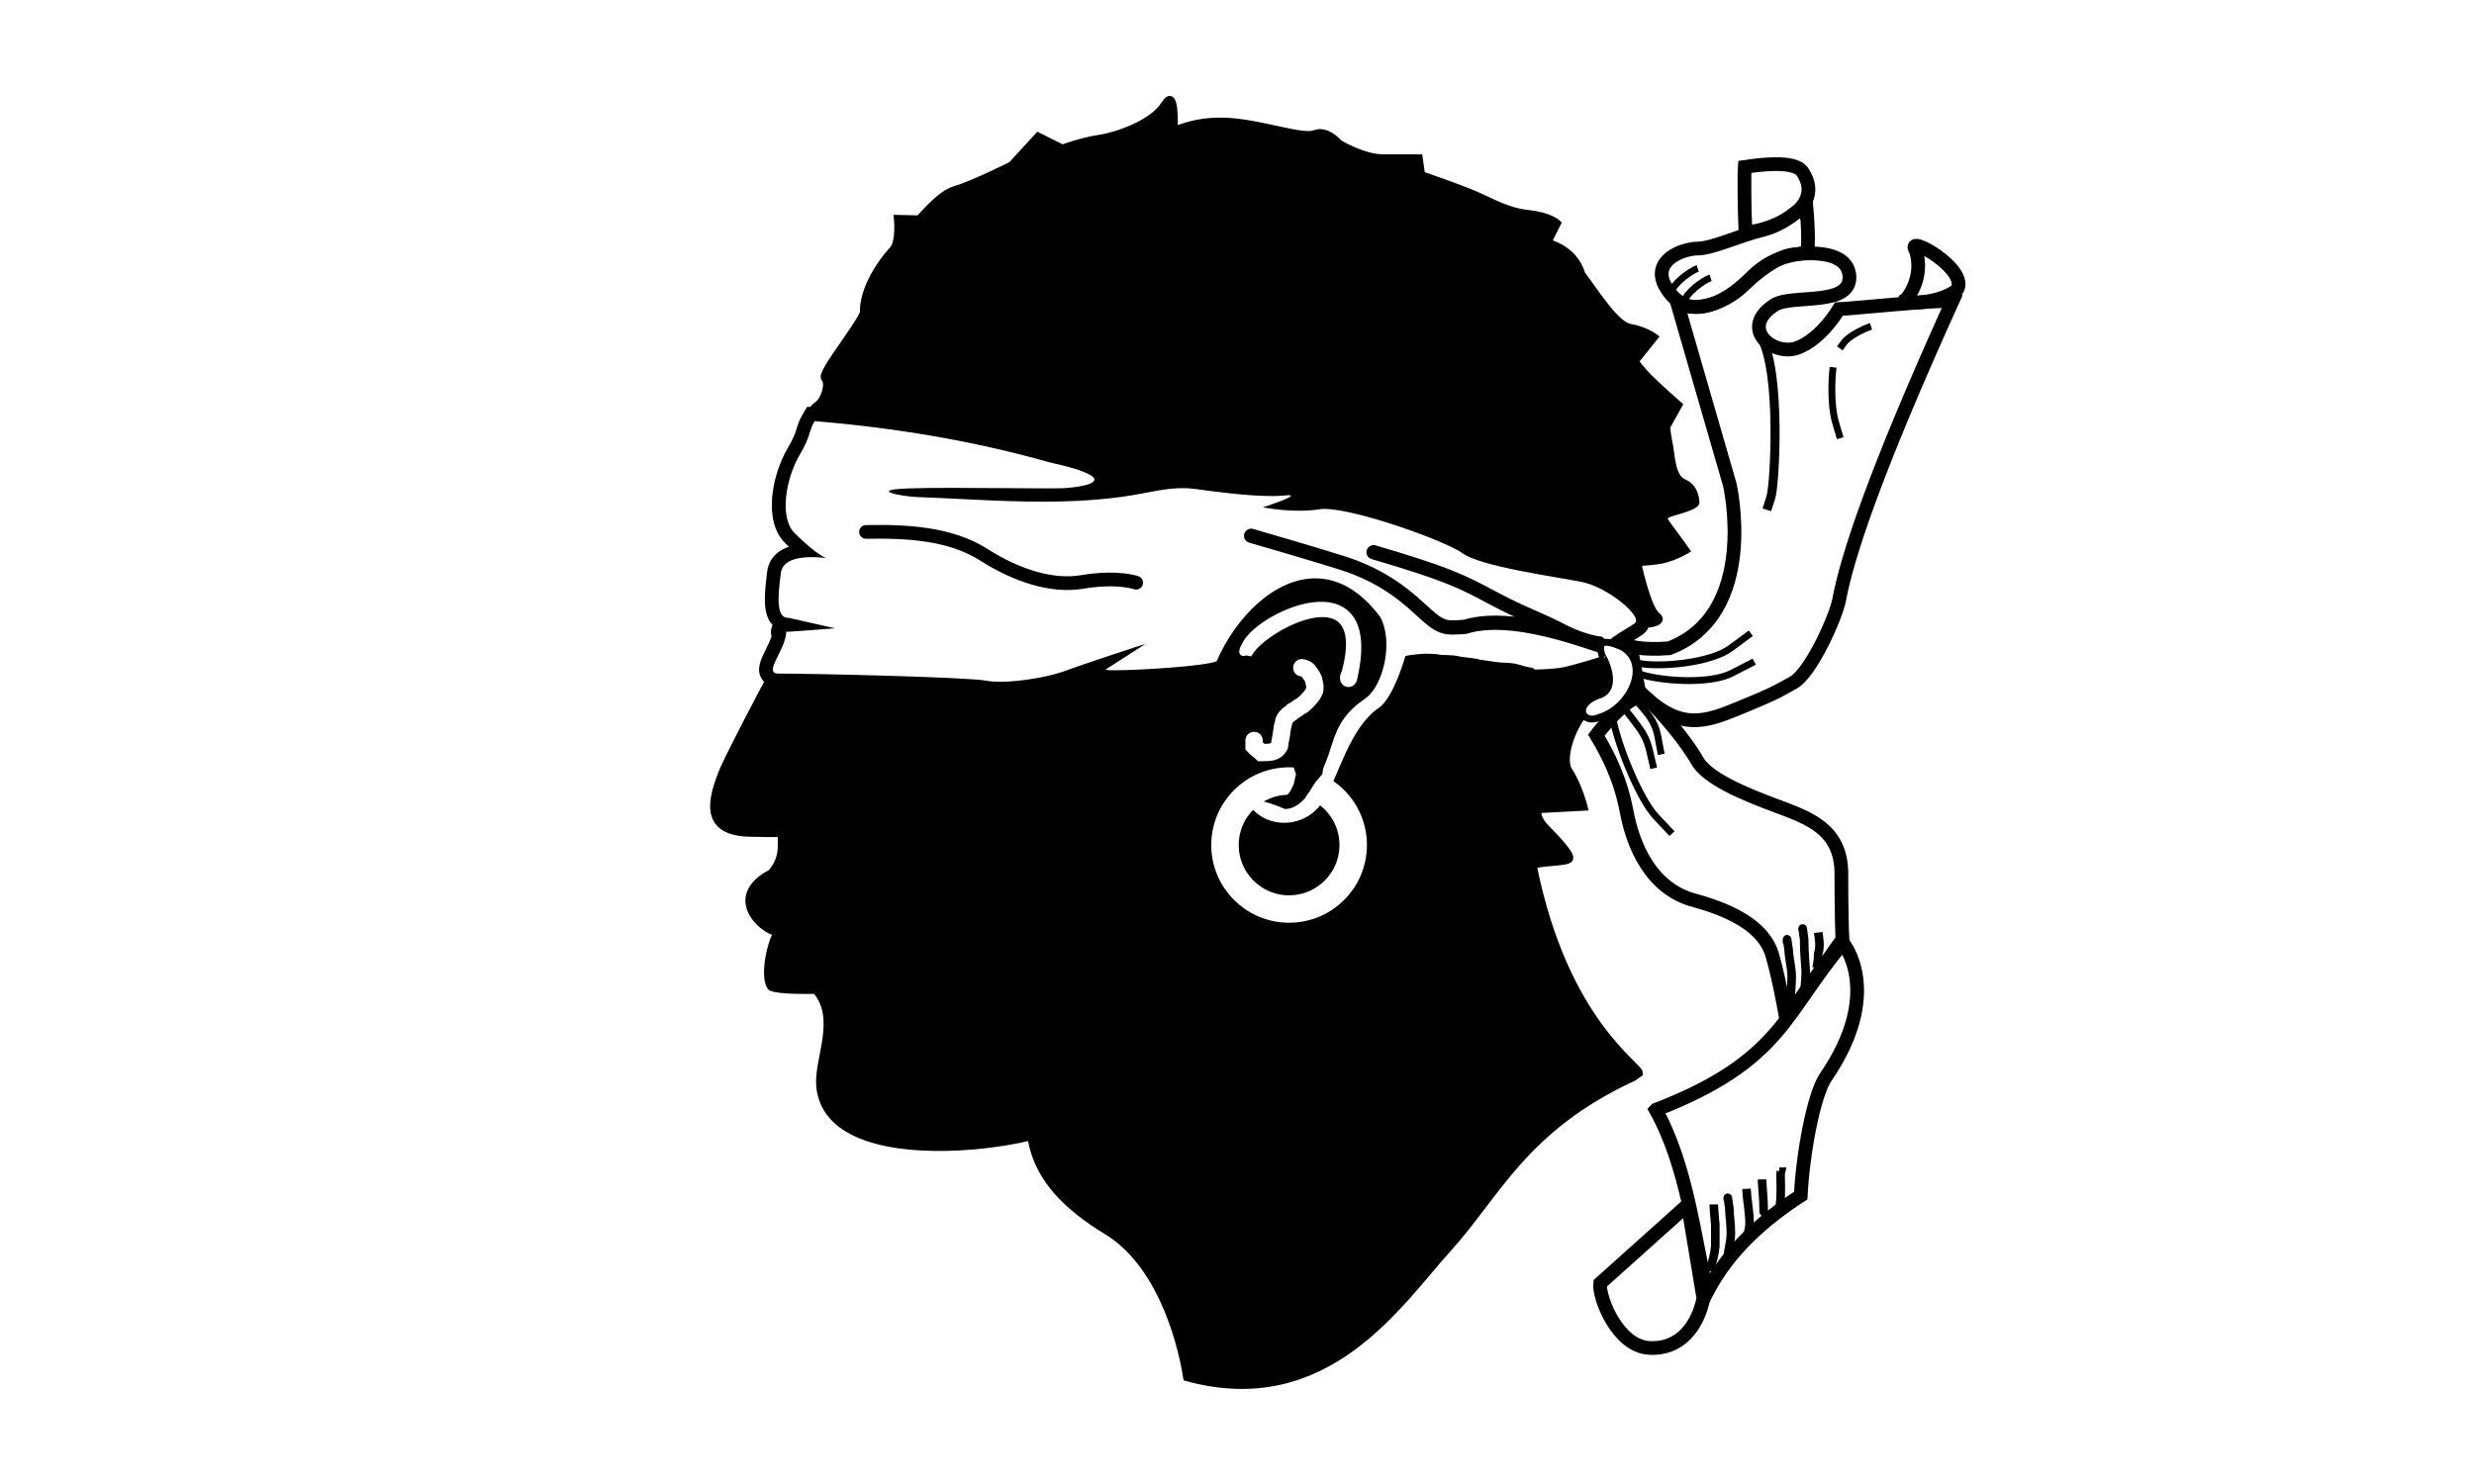 <?xml version="1.0" encoding="UTF-8" standalone="no"?>
<!-- Created with Sodipodi ("http://www.sodipodi.com/") -->
<svg
   xmlns:dc="http://purl.org/dc/elements/1.1/"
   xmlns:cc="http://creativecommons.org/ns#"
   xmlns:rdf="http://www.w3.org/1999/02/22-rdf-syntax-ns#"
   xmlns:svg="http://www.w3.org/2000/svg"
   xmlns="http://www.w3.org/2000/svg"
   xmlns:sodipodi="http://sodipodi.sourceforge.net/DTD/sodipodi-0.dtd"
   xmlns:inkscape="http://www.inkscape.org/namespaces/inkscape"
   height="450"
   id="svg1350"
   sodipodi:docname="Flag_of_Corsica (before 1755).svg"
   sodipodi:version="0.32"
   width="750"
   inkscape:version="0.45+0.46pre0+devel"
   sodipodi:docbase="C:\Documents and Settings\David Nelson\Archives\Svg"
   version="1.0"
   inkscape:output_extension="org.inkscape.output.svg.inkscape">
  <defs
     id="defs1352">
    <inkscape:perspective
       sodipodi:type="inkscape:persp3d"
       inkscape:vp_x="-50 : 600 : 1"
       inkscape:vp_y="0 : 1000 : 0"
       inkscape:vp_z="700 : 600 : 1"
       inkscape:persp3d-origin="300 : 400 : 1"
       id="perspective2934" />
    <defs
       id="defs5117" />
    <sodipodi:namedview
       id="namedview5116" />
  </defs>
  <sodipodi:namedview
     bordercolor="#000000"
     borderopacity="1"
     id="base"
     showgrid="false"
     inkscape:showpageshadow="true"
     inkscape:zoom="0.75999995"
     inkscape:cx="375"
     inkscape:cy="225.00002"
     inkscape:window-width="800"
     inkscape:window-height="544"
     inkscape:window-x="-4"
     inkscape:window-y="-4"
     inkscape:current-layer="svg1350" />
  <rect
     style="color:#000000;fill:#ffffff;fill-opacity:1;fill-rule:evenodd;stroke:none;stroke-width:2.446;stroke-linecap:round;stroke-linejoin:miter;marker:none;marker-start:none;marker-mid:none;marker-end:none;stroke-miterlimit:4;stroke-dasharray:none;stroke-dashoffset:0;stroke-opacity:1;visibility:visible;display:inline;overflow:visible"
     id="rect2576"
     width="750"
     height="450"
     x="0"
     y="-3.0517578e-005" />
  <g
     transform="matrix(1.562,0,0,1.56,-70.239,-14.193)"
     id="g2664">
			
				<path
   id="path2937"
   nodetypes="cccccccccccccccccccccccccccccccccccccccccccccccccccccccccccccccccccccccccccccccccccccccccc"
   d="M 362.039,218.537 C 340.703,228.404 335.487,241.399 326.066,251.765 C 316.644,262.129 302.595,284.427 275.27,276.888 C 274.414,271.304 270.885,255.903 260.582,248.938 C 254.216,245.06 246.448,239.516 245.034,230.092 C 233.727,232.92 205.413,235.181 204.047,220.199 C 203.577,215.017 208.016,207.078 203.269,201.612 C 202.196,201.646 196.188,201.765 194.611,201.031 C 192.963,199.084 194.59,191.998 195.785,190.425 L 195.771,190.36 C 192.95,190.102 185.674,183.453 194.625,178.741 C 196.986,175.967 196.572,173.699 196.564,171.14 C 195.085,171.161 191.451,171.119 190.918,171.084 C 181.483,171.049 182.695,164.961 185.413,158.482 C 187.297,154.242 197.922,133.983 199.806,131.157 C 201.691,128.33 201.691,126.917 200.277,124.09 C 198.863,121.264 199.335,116.552 200.277,113.255 C 201.22,109.958 203.105,104.776 201.691,103.361 C 200.277,101.948 200.749,97.236 201.22,96.295 C 201.691,95.352 201.691,92.997 201.691,92.055 C 201.691,91.113 202.162,88.757 203.576,87.816 C 204.988,86.873 205.93,83.575 204.988,82.632 C 204.046,81.691 211.113,73.21 212.526,69.913 C 212.359,65.26 216.013,59.98 218.18,57.663 C 219.594,56.249 219.122,51.538 219.122,51.538 L 223.267,51.633 C 223.719,51.482 227.13,46.827 230.429,45.884 C 233.726,44.942 241.264,41.173 241.264,41.173 L 246.447,35.52 L 251.157,37.874 C 251.157,37.874 254.927,36.462 258.224,35.99 C 261.521,35.519 268.588,33.163 270.944,29.395 C 273.299,25.625 272.828,33.88 272.903,34.332 C 273.204,34.406 277.069,32.221 283.663,32.692 C 290.259,33.163 297.797,35.99 300.153,35.048 C 302.508,34.105 304.864,36.933 304.864,36.933 C 304.864,36.933 309.575,39.759 313.343,39.759 C 317.113,39.759 320.409,39.759 320.409,39.759 L 320.88,43.056 C 320.88,43.056 327.947,45.487 331.244,46.901 C 334.542,48.313 337.369,50.123 341.609,50.593 C 345.849,51.065 347.262,52.478 347.262,52.478 L 345.378,56.247 C 345.378,56.247 350.465,57.285 351.973,62.372 C 354.801,66.141 358.569,72.266 361.396,72.736 C 364.222,73.207 366.107,74.621 366.107,74.621 L 362.338,79.332 C 362.338,79.332 363.279,80.746 365.164,82.63 C 367.049,84.515 370.817,87.814 370.817,87.814 L 368.461,92.053 C 368.461,92.053 368.461,92.995 368.933,95.35 C 369.404,97.706 369.404,101.946 371.76,102.888 C 374.114,103.831 374.114,106.657 374.114,106.657 C 374.114,106.657 374.586,107.128 371.76,108.071 C 368.933,109.013 367.049,109.013 368.461,110.897 C 369.875,112.782 372.232,116.08 372.232,116.08 C 372.232,116.08 369.876,117.492 367.521,117.963 C 365.165,118.435 362.81,118.435 362.81,118.435 C 362.81,118.435 364.694,127.387 366.579,128.799 C 368.462,130.213 363.751,131.155 360.926,129.741 C 358.098,128.327 359.865,133.981 361.75,134.452 C 363.635,134.923 361.065,135.583 358.853,135.606 C 356.968,135.135 354.543,135.465 355.626,138.245 C 357.04,142.013 358.571,143.875 354.802,145.759 C 351.033,147.644 347.616,156.124 349.501,158.95 C 351.386,161.776 352.446,166.017 352.446,166.017 L 343.495,166.488 C 343.495,166.488 342.882,167.901 345.238,170.257 C 347.593,172.613 349.949,175.298 349.619,175.957 C 349.689,176.977 342.529,176.562 342.6,177.583 C 348.692,207.697 363.162,216.144 363.183,217.729 L 362.039,218.537 L 362.039,218.537 L 362.039,218.537 L 362.039,218.537 L 362.039,218.537 L 362.039,218.537 L 362.039,218.537 L 362.039,218.537 L 362.039,218.537 L 362.039,218.537 L 362.039,218.537 L 362.039,218.537 L 362.039,218.537 L 362.039,218.537 L 362.039,218.537 L 362.039,218.537 L 362.039,218.537 L 362.039,218.537 L 362.039,218.537 z"
   style="stroke:#000000;stroke-width:1.333" />

			<g
   id="g2667">
				<g
   id="g2669">
					<path
   d="M 294.183,170.365 C 291.722,170.365 289.366,169.467 287.71,167.9 C 287.089,167.421 285.48,166.121 285.988,164.632 C 286.159,164.133 286.691,163.298 288.357,163.298 C 289.81,163.298 291.966,163.891 294.609,165.012 C 297.511,164.699 300.491,159.039 302.074,153.77 C 303.499,149.023 305.35,146.417 309.144,143.809 C 312.12,141.761 313.969,134.051 311.728,129.764 C 308.294,125.176 304.43,122.851 300.246,122.851 C 292.483,122.851 285.518,130.777 282.333,138.142 L 282.134,138.6 L 281.686,138.815 C 279.277,139.97 265.558,140.72 261.35,140.72 C 259.644,140.72 258.517,140.72 258.257,139.538 L 258.072,138.698 C 255.665,139.51 253.436,140.278 252.257,140.724 C 249.002,141.953 243.097,142.954 239.096,142.954 C 237.963,142.954 236.988,142.878 236.2,142.725 C 232.701,142.056 203.049,141.36 196.071,141.36 C 194.821,141.36 194.218,140.816 193.935,140.358 C 193.19,139.156 193.895,137.732 194.789,135.929 C 195.251,134.996 195.755,133.976 196.031,133.033 L 195.912,131.998 C 195.896,131.719 195.944,131.321 196.266,131.005 L 196.278,130.637 L 197.07,130.601 C 197.174,130.577 197.287,130.555 197.411,130.54 L 197.415,130.584 L 197.509,130.58 C 197.642,130.574 197.813,130.564 198.015,130.552 C 197.987,130.546 197.959,130.54 197.931,130.534 C 197.081,130.53 196.348,130.208 195.805,129.596 C 194.268,127.858 194.718,124.192 195.194,120.314 C 195.369,118.881 196.372,116.57 200.899,116.132 C 200.166,115.503 199.326,114.736 198.369,113.795 C 194.488,110.131 196.192,101.693 198.923,97.017 C 200.27,94.71 200.587,93.673 200.868,92.755 C 201.093,92.02 201.306,91.324 201.917,90.283 L 202.341,89.561 L 203.177,89.629 C 219.736,90.998 234.723,93.63 248.993,97.677 C 257.23,99.478 258.796,100.786 258.689,102.436 C 258.597,103.903 257.033,104.717 253.364,105.149 C 257.365,104.974 261.006,104.614 264.39,104.066 C 265.356,103.909 266.293,103.731 267.217,103.554 C 269.649,103.088 271.944,102.648 274.472,102.648 C 275.432,102.648 276.347,102.71 277.269,102.841 C 283.583,103.735 288.472,104.187 291.798,104.187 C 292.709,104.187 293.496,104.153 294.143,104.083 C 294.535,104.041 294.84,104.025 295.063,104.025 C 296.474,104.025 296.763,104.887 296.821,105.259 C 296.922,105.888 296.902,106.346 295.686,107.003 C 296.164,107.025 296.661,107.037 297.161,107.037 C 298.521,107.037 299.765,106.949 300.858,106.77 C 301.206,106.714 301.587,106.687 302.03,106.687 C 308.346,106.687 326.018,112.929 329.631,115.577 C 332.155,117.428 342.109,119.138 348.057,120.161 C 349.661,120.436 351.059,120.676 352.096,120.878 C 356.672,121.769 363.107,126.342 363.765,129.171 C 363.964,130.023 363.697,130.825 363.052,131.314 C 362.626,131.637 361.985,132.023 361.243,132.471 C 360.64,132.837 359.623,133.45 358.878,133.984 C 359.78,134.285 359.913,135.019 359.929,135.266 C 360.001,136.243 360.075,137.251 349.186,139.986 C 347.14,140.499 343.829,140.575 342.036,140.575 C 336.474,140.575 329.257,139.896 326.56,138.401 C 325.495,137.81 323.934,137.499 322.048,137.499 C 320.724,137.499 319.516,137.65 318.777,137.769 C 318.076,140.046 316.012,146.042 313.238,147.835 C 309.734,150.251 307.517,155.471 305.735,159.665 C 304.853,161.741 304.091,163.538 303.255,164.86 C 301.449,168.308 298.059,170.365 294.183,170.365 L 294.183,170.365 z"
   id="path2671"
   style="fill:#ffffff" />

					<path
   d="M 203.067,90.96 C 218.489,92.233 233.737,94.737 248.63,98.962 C 260.547,101.57 258.802,103.351 252.086,103.941 C 251.599,104.007 250.104,104.029 247.989,104.029 C 245.75,104.029 242.816,104.004 239.648,103.979 C 236.477,103.954 233.072,103.929 229.894,103.929 C 226.586,103.929 223.524,103.956 221.231,104.039 C 213.319,104.324 219.963,105.598 222.897,105.705 C 230.827,105.999 239.066,106.61 247.316,106.61 C 253.107,106.61 258.904,106.309 264.604,105.385 C 268.035,104.829 271.116,103.98 274.474,103.981 C 275.323,103.981 276.189,104.035 277.082,104.162 C 280.77,104.684 287.239,105.523 291.799,105.523 C 292.718,105.523 293.56,105.489 294.286,105.411 C 294.619,105.375 294.876,105.359 295.066,105.359 C 297.344,105.359 290.072,107.716 290.072,107.716 C 290.072,107.716 293.399,108.372 297.164,108.372 C 298.455,108.372 299.797,108.295 301.074,108.088 C 301.352,108.043 301.673,108.022 302.033,108.022 C 308.17,108.022 325.571,114.256 328.845,116.655 C 332.309,119.195 346.651,121.179 351.842,122.189 C 357.03,123.199 363.908,128.995 362.248,130.255 C 360.584,131.516 353.75,134.754 358.193,135.198 C 360.385,135.417 353.277,137.588 348.862,138.697 C 347.384,139.068 344.867,139.246 342.038,139.246 C 336.413,139.246 329.558,138.54 327.209,137.239 C 325.711,136.408 323.78,136.169 322.052,136.169 C 319.704,136.169 317.732,136.611 317.732,136.611 C 317.732,136.611 315.437,144.829 312.518,146.718 C 306.885,150.598 304.6,160.299 302.095,164.21 C 300.388,167.489 297.223,169.033 294.181,169.033 C 292.083,169.033 290.043,168.299 288.581,166.892 C 286.802,165.521 286.822,164.631 288.356,164.631 C 289.523,164.631 291.567,165.147 294.361,166.359 C 298.739,166.354 302.019,158.584 303.348,154.154 C 304.68,149.723 306.333,147.358 309.897,144.907 C 313.461,142.455 315.455,133.866 312.856,129.053 C 308.869,123.688 304.493,121.518 300.243,121.518 C 292.29,121.518 284.78,129.119 281.105,137.613 C 279.106,138.573 266.159,139.386 261.349,139.386 C 260.034,139.386 259.327,139.325 259.619,139.19 C 262.656,137.269 264.17,136.253 267.219,134.301 C 267.395,134.239 267.472,134.211 267.461,134.211 C 267.337,134.211 255.211,138.182 251.782,139.477 C 248.803,140.602 243.124,141.622 239.091,141.622 C 238.085,141.622 237.181,141.559 236.448,141.417 C 232.771,140.712 202.949,140.028 196.068,140.028 C 192.917,140.028 197.455,135.481 197.567,131.914 C 199.271,131.836 207.046,131.226 207.046,131.226 C 207.046,131.226 200.241,129.698 198.068,129.198 C 198.024,129.201 197.981,129.202 197.939,129.202 C 195.448,129.202 196.001,124.646 196.513,120.478 C 196.831,117.895 200.042,117.391 202.502,117.391 C 204.078,117.391 205.346,117.598 205.346,117.598 C 205.346,117.598 203.555,117.028 199.301,112.845 C 196.016,109.743 197.619,101.89 200.073,97.689 C 202.529,93.489 201.797,93.12 203.067,90.96 M 197.571,131.865 C 197.571,131.882 197.571,131.899 197.57,131.915 C 197.454,131.92 197.366,131.923 197.311,131.923 C 197.172,131.923 197.236,131.906 197.571,131.865 M 201.617,88.166 L 200.769,89.609 C 200.077,90.785 199.82,91.626 199.594,92.367 C 199.335,93.214 199.042,94.174 197.773,96.345 C 194.936,101.204 192.877,110.405 197.448,114.761 C 197.662,114.972 197.872,115.175 198.076,115.37 C 194.747,116.524 194.019,118.939 193.869,120.154 C 193.355,124.34 192.869,128.292 194.806,130.48 C 194.843,130.522 194.881,130.563 194.92,130.604 C 194.553,131.27 194.573,131.946 194.581,132.08 C 194.595,132.31 194.642,132.543 194.719,132.77 C 194.465,133.581 193.995,134.529 193.594,135.338 C 192.646,137.251 191.665,139.23 192.802,141.061 C 193.181,141.672 194.109,142.696 196.072,142.696 C 203.864,142.696 232.755,143.425 235.95,144.037 C 236.819,144.204 237.878,144.289 239.095,144.289 C 243.299,144.289 249.287,143.271 252.728,141.972 C 253.68,141.612 255.302,141.048 257.146,140.421 C 257.868,142.054 259.783,142.054 261.353,142.054 C 263.827,142.054 279.194,141.493 282.264,140.018 L 283.161,139.587 L 283.556,138.673 C 286.575,131.695 293.085,124.185 300.247,124.185 C 303.963,124.185 307.444,126.302 310.597,130.478 C 312.553,134.38 310.608,141.186 308.39,142.711 C 304.363,145.48 302.305,148.373 300.798,153.387 C 299.032,159.27 296.404,163.082 294.746,163.626 C 292.772,162.812 290.262,161.965 288.359,161.965 C 285.769,161.965 284.956,163.53 284.727,164.202 C 284.185,165.793 284.897,167.378 286.843,168.916 C 288.767,170.711 291.367,171.698 294.182,171.698 C 298.473,171.698 302.379,169.344 304.404,165.546 C 305.288,164.136 306.067,162.304 306.965,160.19 C 308.675,156.163 310.802,151.154 314.008,148.928 C 316.837,147.061 318.835,141.962 319.803,138.974 C 320.437,138.898 321.221,138.833 322.053,138.833 C 323.713,138.833 325.05,139.087 325.917,139.568 C 329.251,141.417 337.62,141.91 342.039,141.91 C 344.304,141.91 347.438,141.801 349.512,141.281 C 351.664,140.74 354.159,140.027 356.025,139.417 C 358.933,138.468 361.444,137.648 361.263,135.169 C 361.24,134.851 361.157,134.511 361.002,134.184 C 361.354,133.965 361.686,133.764 361.936,133.613 C 362.71,133.145 363.379,132.741 363.86,132.377 C 364.938,131.559 365.388,130.248 365.068,128.869 C 364.228,125.255 357.077,120.489 352.353,119.569 C 351.298,119.363 349.907,119.125 348.297,118.848 C 343.233,117.978 332.696,116.168 330.423,114.502 C 326.604,111.705 308.694,105.353 302.034,105.353 C 301.52,105.353 301.066,105.386 300.647,105.454 C 299.901,105.575 299.076,105.652 298.183,105.685 C 298.19,105.484 298.176,105.273 298.141,105.048 C 298.103,104.807 297.693,102.69 295.067,102.69 C 294.775,102.69 294.426,102.711 294.004,102.757 C 293.405,102.821 292.663,102.854 291.8,102.854 C 288.532,102.854 283.706,102.405 277.457,101.52 C 276.474,101.381 275.499,101.313 274.475,101.313 C 271.821,101.313 269.353,101.787 266.967,102.245 C 266.058,102.419 265.119,102.599 264.178,102.752 C 262.789,102.977 261.354,103.17 259.868,103.331 C 259.95,103.082 260.002,102.812 260.02,102.522 C 260.222,99.368 256.562,97.973 249.278,96.374 C 234.949,92.314 219.904,89.674 203.286,88.302 L 201.617,88.166 L 201.617,88.166 z"
   id="path2673" />

				</g>

			</g>

			<path
   id="path2943"
   d="M 297.629,138.892 C 297.783,138.91 298.416,139.022 298.821,139.446 C 299.272,140.028 299.653,140.549 299.879,141.11 C 300.047,141.859 300.266,142.477 300.145,143.189 C 299.891,143.888 299.55,144.384 299.085,144.853 C 298.561,145.501 298.179,145.83 297.628,146.24 C 297.014,146.53 296.425,147.096 295.906,147.349 C 295.658,147.686 295.02,147.933 294.715,148.318 C 294.362,148.792 294.09,149.027 294.052,149.705 C 293.823,150.378 293.748,151.207 293.655,151.923 C 293.525,152.709 293.34,153.447 293.258,154.142 C 292.928,154.734 292.566,155.038 291.801,155.25 C 291.169,155.363 290.514,155.389 289.815,155.389 C 289.419,155.011 288.745,154.583 288.358,154.142 C 288.358,153.772 288.358,153.402 288.358,153.033"
   style="fill:none;stroke:#ffffff;stroke-width:3.372;stroke-linecap:round" />

			<path
   id="path2945"
   nodetypes="cccccc"
   d="M 287.468,135.946 C 290.855,130.496 311.187,120.336 306.032,139.776 C 304.854,141.838 307.063,142.722 307.653,141.249 C 313.102,118.274 290.561,127.992 286.881,134.031 C 285.407,136.534 286.593,135.947 286.593,135.8 L 286.593,135.8 L 287.468,135.946 z"
   style="fill:#ffffff;stroke:#ffffff;stroke-width:1.333" />

			<path
   id="path2947"
   nodetypes="ccccc"
   d="M 213.045,112.494 C 220.999,112.347 229.392,112.788 235.872,116.912 C 242.351,121.036 249.167,123.201 255.018,122.214 C 261.845,121.063 265.475,122.361 265.475,122.361 L 265.475,122.361"
   style="fill:none;stroke:#000000;stroke-width:2.666;stroke-linecap:round" />

			
				<path
   id="path2949"
   nodetypes="cccccccc"
   d="M 311.552,116.442 C 325.997,120.699 328.606,122.081 334.828,125.403 C 341.049,128.724 343.286,129.183 348.523,131.947 C 352.406,133.864 355.36,134.197 355.36,134.197 C 358.755,136.473 340.19,127.521 329.321,130.935 C 325.272,131.258 324.649,131.308 320.583,127.497 C 316.519,123.683 311.879,120.554 305.449,118.521 C 299.018,116.487 287.788,113.248 287.788,113.248"
   style="fill:none;stroke:#000000;stroke-width:2.774;stroke-linecap:round" />

			<path
   id="path2951"
   d="M 322.798,137.6 C 323.603,137.6 326.956,137.472 328.244,137.902 C 329.369,138.054 331.169,138.2 332.178,138.507 C 333.89,138.71 335.466,139.066 337.322,139.111 C 339.318,139.13 340.027,139.738 341.862,140.019 C 342.435,140.736 343.518,141.597 344.283,142.138"
   style="fill:none;stroke:#000000;stroke-width:2.333;stroke-linecap:round" />

			<g
   id="g2953"
   transform="translate(22.5,-228.75)">
				<path
   id="path2955"
   nodetypes="cccccccc"
   d="M 373.037,277.685 C 373.193,279.403 373.734,286.908 372.985,286.991 C 368.749,287.596 365.826,288.306 362.195,291.938 C 358.565,295.57 350.254,301.752 345.542,293.266 C 343.121,288.424 349.018,286.159 352.044,286.159 C 355.018,286.056 359.69,283.759 364.532,282.548 C 369.374,281.337 371.339,278.226 371.944,278.831 L 373.037,277.685 L 373.037,277.685 z"
   style="fill:none;stroke:#000000;stroke-width:2.666" />

				<g
   id="g2957">
					<path
   id="path2959"
   nodetypes="cccc"
   d="M 392.118,296.222 C 392.782,295.857 395.921,291.662 394.297,286.549 C 391.942,283.016 404.96,290.351 402.212,294.276 C 398.734,296.985 391.847,296.951 392.118,296.222 L 392.118,296.222 z"
   style="fill:none;stroke:#000000;stroke-width:2.666" />

					<g
   id="g2961">
						<path
   id="path2963"
   nodetypes="ccccc"
   d="M 361.117,279.838 C 361.061,279.038 360.965,271.878 361.086,270.297 C 363.519,269.932 370.721,268.887 372.291,271.242 C 377.874,279.679 361.614,283.881 361.222,282.702 L 361.117,279.838 L 361.117,279.838 z"
   style="fill:none;stroke:#000000;stroke-width:2.666" />

						<g
   id="g2965">
							<path
   id="path2967"
   nodetypes="ccccccccccssscccccc"
   d="M 347.985,296.752 L 358.189,332.074 C 358.189,332.074 363.949,357.147 346.415,363.864 C 340.92,364.257 338.958,363.471 338.958,363.471 L 340.528,372.104 C 348.311,380.131 353.329,378.235 360.002,375.488 C 366.673,372.74 366.944,372.525 370.477,370.563 C 374.009,368.601 378.879,357.539 379.42,354.395 C 380.935,346.263 386.047,330.289 401.399,296.36 C 398.63,296.116 380.571,297.94 379.354,297.94 C 378.746,298.914 375.907,303.553 371.533,305.386 C 366.729,307.349 359.81,301.692 366.823,297.145 C 370.251,294.961 381.622,297.534 381.41,291.595 C 381.121,286.435 373.494,286.941 370.354,287.335 C 367.214,287.727 362.898,291.259 360.935,293.221 C 356.543,297.615 350.34,298.322 347.985,296.752 L 347.985,296.752 L 347.985,296.752 L 347.985,296.752 L 347.985,296.752 z"
   style="fill:none;stroke:#000000;stroke-width:2.666" />

							<g
   id="g2969">
								<path
   id="path2971"
   nodetypes="ccccccccccccc"
   d="M 332.286,380.739 C 334.641,384.664 336.996,389.373 338.175,395.653 C 339.351,401.933 342.751,410.716 351.519,412.922 C 358.582,414.884 364.861,418.024 366.432,423.518 C 368.002,429.013 369.123,436.022 369.123,435.9 L 380.046,420.445 C 379.924,418.378 379.841,413.342 379.841,407.455 C 379.72,398.893 373.374,396.803 367.095,394.448 C 360.816,392.095 353.778,389.17 351.817,385.638 C 349.854,382.105 344.846,376.031 342.1,373.676 C 339.351,371.321 332.286,380.739 332.286,380.739 L 332.286,380.739 L 332.286,380.739 L 332.286,380.739 z"
   style="fill:none;stroke:#000000;stroke-width:2.666" />

								<path
   id="path2973"
   nodetypes="cccccccc"
   d="M 343.832,453.596 C 349.898,464.505 351.287,478.511 353.781,488.947 C 358.111,480.725 364.849,474.864 371.953,470.249 C 372.37,462.062 374.443,450.761 376.798,447.229 C 388.173,430.653 380.168,421.164 380.168,421.164 C 368.801,434.512 368.41,444.061 343.852,453.575 L 343.832,453.596 L 343.832,453.596 L 343.832,453.596 z"
   style="fill:none;stroke:#000000;stroke-width:2.666" />

								<path
   id="path2975"
   nodetypes="csccc"
   d="M 333.022,487.312 C 332.71,490.02 336.333,499.433 342.465,499.853 C 348.488,500.266 351.964,495.632 353.065,490.215 L 350.047,472.023 L 333.022,487.312 L 333.022,487.312 z"
   style="fill:none;stroke:#000000;stroke-width:2.666" />

							</g>

						</g>

					</g>

				</g>

			</g>

			<path
   id="path2977"
   nodetypes="ccccccc"
   d="M 355.979,136.736 C 354.769,133.407 356.584,133.407 359.913,134.92 C 365.361,138.249 361.426,146.721 355.374,148.538 C 352.045,150.052 350.229,146.116 355.071,144.302 C 359.611,143.091 355.979,136.434 355.979,136.736 L 356.283,136.736 L 355.979,136.736 L 355.979,136.736 z"
   style="fill:#ffffff;stroke:#000000;stroke-width:1.333" />

			<path
   id="path2979"
   d="M 394.819,189.686 C 394.819,189.823 394.819,189.959 394.819,190.096 C 394.819,188.988 394.799,189.552 395.121,191.738 C 395.121,193.958 395.288,195.824 395.425,197.895 C 395.425,199.609 395.222,200.838 395.121,202.409"
   style="fill:none;stroke:#000000;stroke-width:1.666" />

			<path
   id="path2981"
   d="M 391.792,191.735 C 391.792,191.985 391.792,192.235 391.792,192.485 C 391.792,191.098 391.753,191.49 392.096,193.608 C 392.217,195.721 392.641,196.823 392.701,198.856 C 392.701,200.917 392.455,202.518 392.398,204.477"
   style="fill:none;stroke:#000000;stroke-width:1.666" />

			<path
   id="path2983"
   d="M 390.279,236.855 C 390.38,236.855 390.481,236.855 390.581,236.855 C 390.501,237.14 390.581,238.762 390.581,239.845 C 390.581,241.477 390.551,243.07 390.279,244.117"
   style="fill:none;stroke:#000000;stroke-width:1.666" />

			<path
   id="path2985"
   d="M 386.951,238.368 C 386.951,238.57 386.951,238.772 386.951,238.973 L 386.951,238.368 C 386.951,238.57 386.951,238.772 386.951,238.973 L 386.951,238.368 C 387.016,240.605 387.253,241.842 387.253,244.118 C 387.253,244.815 387.385,245.343 386.951,245.632"
   style="fill:none;stroke:#000000;stroke-width:1.666" />

			<path
   id="path2987"
   d="M 383.924,240.184 C 384.048,242.621 384.455,244.217 384.529,246.72 C 384.529,247.979 384.277,248.118 384.227,249.262"
   style="fill:none;stroke:#000000;stroke-width:1.666" />

			<path
   id="path2989"
   d="M 380.292,242.027 C 380.292,242.154 380.292,242.282 380.292,242.41 C 380.292,241.377 380.272,241.902 380.595,243.939 C 380.65,245.817 380.897,246.83 380.897,248.91 C 380.841,250.907 380.399,251.74 380.292,253.498"
   style="fill:none;stroke:#000000;stroke-width:1.666" />

			<path
   id="path2991"
   d="M 377.57,243.211 C 377.57,243.751 377.734,245.849 377.873,247.144 C 377.873,248.557 377.873,249.969 377.873,251.38 C 377.706,252.791 377.397,254.306 376.965,255.315 C 376.965,255.617 376.965,255.919 376.965,256.222"
   style="fill:none;stroke:#000000;stroke-width:1.666" />

			<path
   id="path2993"
   d="M 397.845,190.352 C 397.922,190.921 398.37,193.091 397.845,194.486 C 397.845,195.72 397.703,196.351 397.542,197.241"
   style="fill:none;stroke:#000000;stroke-width:1.666" />

			<path
   id="path2995"
   d="M 362.902,138.026 C 366.963,138.859 376.856,138.026 380.814,135.11 C 384.771,132.194 384.771,132.194 384.771,132.194"
   style="fill:none;stroke:#000000;stroke-width:1.333" />

			<path
   id="path2997"
   d="M 362.916,140.018 C 366.796,141.481 376.696,142.216 381.063,139.961 C 385.431,137.705 385.431,137.705 385.431,137.705"
   style="fill:none;stroke:#000000;stroke-width:1.333" />

			<path
   id="path2999"
   d="M 362.589,145.315 C 364.672,147.815 366.13,149.064 366.755,152.397 C 367.38,155.73 367.38,155.73 367.38,155.73"
   style="fill:none;stroke:#000000;stroke-width:1.333" />

			<path
   id="path3001"
   d="M 360.09,146.565 C 362.59,150.106 364.255,151.355 365.089,154.896 C 365.922,158.437 365.922,158.437 365.922,158.437"
   style="fill:none;stroke:#000000;stroke-width:1.333" />

			<path
   id="path3003"
   d="M 358.007,148.856 C 359.048,154.272 363.214,164.477 366.338,167.809 C 369.463,171.142 369.463,171.142 369.463,171.142"
   style="fill:none;stroke:#000000;stroke-width:1.333" />

			<path
   id="path3005"
   d="M 400.733,80.487 C 400.427,83.015 400.274,87.993 401.192,91.133 C 402.111,94.273 402.111,94.273 402.111,94.273"
   style="fill:none;stroke:#000000;stroke-width:1.333" />

			<path
   id="path3007"
   nodetypes="ccc"
   d="M 408.085,72.523 C 406.324,73.136 403.721,74.515 402.878,75.663 C 402.036,76.812 402.036,76.812 402.036,76.812"
   style="fill:none;stroke:#000000;stroke-width:1.333" />

			<path
   id="path3009"
   d="M 386.831,74.79 C 390.624,81.458 389.448,103.245 388.663,105.726 C 387.878,108.207 387.878,108.207 387.878,108.207"
   style="fill:none;stroke:#000000;stroke-width:1.753" />

			<path
   id="path3011"
   nodetypes="cc"
   d="M 374.461,61.276 C 372.899,61.797 369.67,64.348 369.41,65.754"
   style="fill:none;stroke:#000000;stroke-width:1.333" />

			<path
   id="path3013"
   nodetypes="cc"
   d="M 376.96,63.099 C 375.398,63.62 372.169,66.171 371.909,67.577"
   style="fill:none;stroke:#000000;stroke-width:1.333" />

			<circle
   cx="295.154"
   cy="173.353"
   r="12.441"
   id="circle2711"
   sodipodi:cx="295.15399"
   sodipodi:cy="173.353"
   sodipodi:rx="12.441"
   sodipodi:ry="12.441"
   style="fill:none;stroke:#ffffff;stroke-width:5.332" />

			<polygon
   points="298.043,164.468 299.154,162.911 300.265,161.135 301.598,159.579 301.82,158.024 302.042,155.136 299.598,154.025 296.266,155.136 294.933,156.691 296.044,158.245 296.488,159.579 296.044,161.578 295.377,162.911 294.489,164.022 298.043,164.468 "
   id="polygon2713" />

		</g>
</svg>
